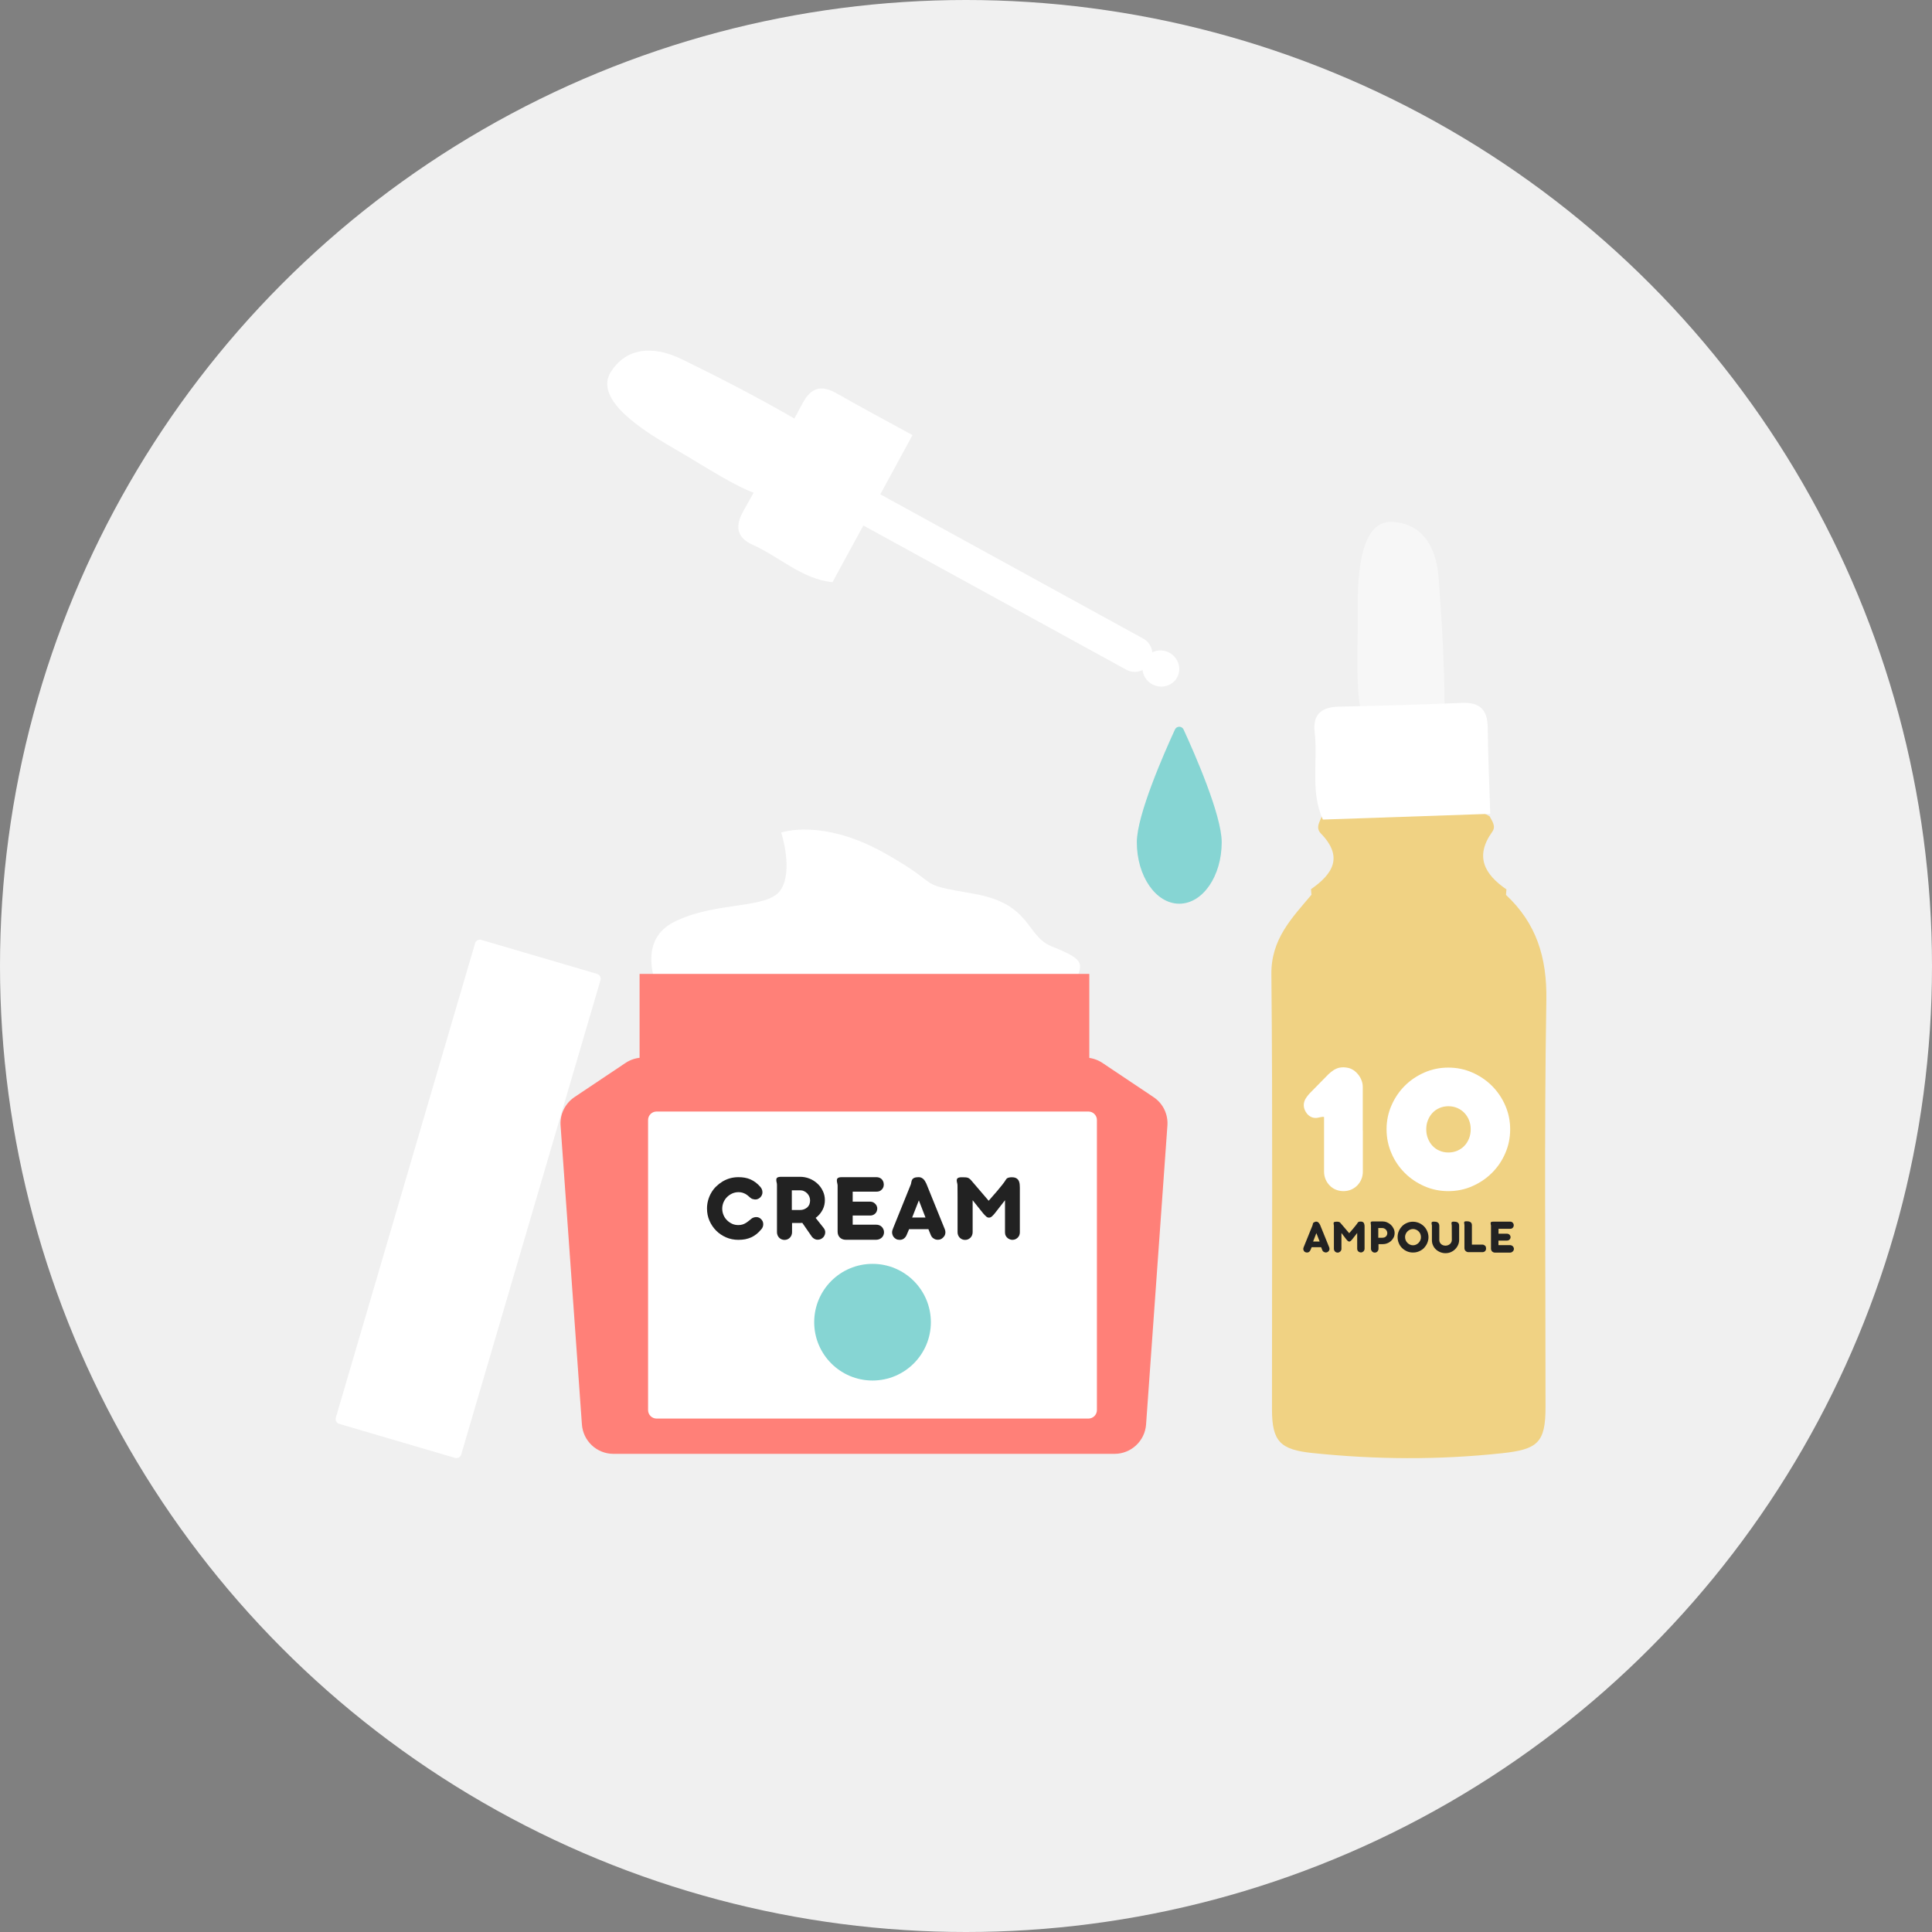 <?xml version="1.0" encoding="utf-8"?>
<!-- Generator: Adobe Illustrator 26.2.1, SVG Export Plug-In . SVG Version: 6.00 Build 0)  -->
<svg version="1.1" id="Слой_1" xmlns="http://www.w3.org/2000/svg" xmlns:xlink="http://www.w3.org/1999/xlink" x="0px" y="0px"
	 viewBox="0 0 259 259" style="enable-background:new 0 0 259 259;" xml:space="preserve">
<rect x="0" y="0" width="259" height="259" fill="#808080" stroke="none"/>
<style type="text/css">
	.st0{fill:#F0F0F0;}
	.st1{fill:#86D5D3;}
	.st2{fill:#FFFFFF;}
	.st3{fill:#FF8078;}
	.st4{fill:#222222;}
	.st5{fill:#F0D283;}
	.st6{opacity:0.46;fill:#FFFFFF;}
	.st7{fill:#EED081;}
	.st8{fill:#62CBC9;}
	.st9{fill:#FF595A;}
	.st10{fill-rule:evenodd;clip-rule:evenodd;fill:#FF8078;}
	.st11{fill-rule:evenodd;clip-rule:evenodd;fill:#86D5D3;}
	.st12{fill-rule:evenodd;clip-rule:evenodd;fill:#222222;}
	.st13{fill-rule:evenodd;clip-rule:evenodd;fill:#FFFFFF;}
	.st14{fill-rule:evenodd;clip-rule:evenodd;fill:#F0D283;}
	.st15{clip-path:url(#SVGID_00000155848178219838525120000007699708539020076471_);fill:#FFFFFF;}
</style>
<g>
	<g>
		<circle class="st0" cx="129.5" cy="129.5" r="129.5"/>
	</g>
</g>
<g>
	<g>
		<g>
			<path class="st1" d="M163.78,112.91c0,4.55-2.55,8.24-5.69,8.24c-3.14,0-5.69-3.69-5.69-8.24c0-3.65,3.66-11.96,5.11-15.11
				c0.23-0.5,0.93-0.5,1.16,0C160.12,100.95,163.78,109.26,163.78,112.91z"/>
		</g>
		<g>
			<path class="st2" d="M88.6,133.53c0,0-3.82-7.07,1.7-9.9c5.52-2.83,12.45-1.7,14.29-4.24c1.84-2.55,0.14-7.78,0.14-7.78
				s5.45-1.94,13.79,2.72c8.34,4.67,3.76,4.06,11.99,5.48c7.85,1.36,6.95,5.66,10.5,7.07c5.83,2.32,3.21,2.42,3.07,6.52L88.6,133.53
				z"/>
			<path class="st3" d="M145.44,141.78H86.21c-0.84,0-1.66,0.25-2.36,0.72l-6.83,4.57c-1.26,0.85-1.98,2.31-1.87,3.82l2.86,40.07
				c0.16,2.22,2,3.94,4.23,3.94h67.17c2.22,0,4.07-1.72,4.23-3.94l2.86-40.07c0.11-1.52-0.6-2.98-1.87-3.82l-6.83-4.57
				C147.1,142.03,146.28,141.78,145.44,141.78z"/>
			<path class="st2" d="M145.91,190.17H88.02c-0.63,0-1.14-0.51-1.14-1.14v-38.88c0-0.63,0.51-1.14,1.14-1.14h57.89
				c0.63,0,1.14,0.51,1.14,1.14v38.88C147.05,189.66,146.54,190.17,145.91,190.17z"/>
			<path class="st2" d="M63.69,126.45l-18.67,63.6c-0.1,0.35,0.1,0.72,0.45,0.83L61,195.44c0.35,0.1,0.72-0.1,0.83-0.45l18.67-63.6
				c0.1-0.35-0.1-0.72-0.45-0.83L64.52,126C64.17,125.89,63.8,126.1,63.69,126.45z"/>
			<g>
				<path class="st4" d="M100.58,160.56c-0.1-0.09-0.2-0.18-0.31-0.27c-0.11-0.09-0.23-0.17-0.35-0.24
					c-0.13-0.07-0.27-0.12-0.42-0.17c-0.15-0.04-0.32-0.06-0.5-0.06c-0.3,0-0.58,0.06-0.85,0.18c-0.26,0.12-0.49,0.28-0.69,0.48
					c-0.2,0.2-0.35,0.43-0.47,0.7c-0.11,0.27-0.17,0.55-0.17,0.85c0,0.3,0.06,0.58,0.17,0.85c0.11,0.27,0.27,0.5,0.47,0.7
					c0.2,0.2,0.43,0.36,0.69,0.48c0.26,0.12,0.54,0.17,0.84,0.17c0.21,0,0.4-0.03,0.56-0.08c0.16-0.05,0.31-0.12,0.45-0.21
					c0.14-0.09,0.27-0.18,0.4-0.29c0.13-0.11,0.27-0.22,0.41-0.33c0.09-0.05,0.18-0.09,0.28-0.12c0.1-0.03,0.21-0.04,0.31-0.04
					c0.11,0,0.21,0.02,0.31,0.06c0.1,0.04,0.19,0.09,0.27,0.17c0.22,0.19,0.34,0.43,0.34,0.72c0,0.13-0.02,0.26-0.07,0.38
					c-0.04,0.12-0.12,0.24-0.23,0.35c-0.2,0.24-0.41,0.45-0.63,0.62c-0.22,0.17-0.45,0.31-0.69,0.42c-0.25,0.11-0.51,0.19-0.79,0.25
					c-0.28,0.05-0.59,0.08-0.93,0.08c-0.58,0-1.13-0.11-1.64-0.33c-0.51-0.22-0.95-0.52-1.33-0.9c-0.38-0.38-0.68-0.83-0.9-1.33
					c-0.22-0.51-0.33-1.05-0.33-1.64c0-0.38,0.05-0.75,0.15-1.11c0.1-0.36,0.24-0.69,0.42-1c0.18-0.31,0.4-0.6,0.66-0.85
					c0.26-0.25,0.54-0.47,0.85-0.66c0.31-0.18,0.64-0.33,1-0.43c0.36-0.1,0.73-0.15,1.12-0.15c0.31,0,0.61,0.02,0.87,0.07
					c0.27,0.05,0.52,0.12,0.76,0.23c0.24,0.11,0.47,0.24,0.68,0.4c0.22,0.16,0.43,0.36,0.63,0.59c0.09,0.1,0.16,0.21,0.21,0.33
					c0.05,0.12,0.08,0.25,0.08,0.38c0.01,0.11-0.01,0.23-0.06,0.36c-0.05,0.13-0.13,0.25-0.23,0.35c-0.08,0.07-0.17,0.14-0.27,0.19
					c-0.1,0.05-0.21,0.08-0.33,0.09c-0.12,0.01-0.24-0.01-0.37-0.05C100.84,160.74,100.71,160.67,100.58,160.56z"/>
				<path class="st4" d="M110.58,160.89c0,0.44-0.09,0.85-0.27,1.22c-0.18,0.37-0.42,0.69-0.73,0.97c-0.31,0.27-0.66,0.48-1.06,0.64
					c-0.4,0.15-0.82,0.23-1.27,0.23h-1.07v1.25c0,0.14-0.03,0.27-0.08,0.4c-0.05,0.12-0.12,0.23-0.21,0.32
					c-0.09,0.09-0.2,0.17-0.32,0.22c-0.12,0.05-0.26,0.08-0.4,0.08c-0.14,0-0.28-0.03-0.4-0.08c-0.12-0.05-0.23-0.12-0.32-0.22
					c-0.09-0.09-0.16-0.2-0.21-0.32c-0.05-0.12-0.08-0.25-0.08-0.4v-6.37c0-0.11-0.02-0.23-0.05-0.34
					c-0.03-0.11-0.04-0.22-0.04-0.32c0-0.06,0.01-0.12,0.03-0.17c0.02-0.05,0.05-0.1,0.1-0.13c0.05-0.04,0.12-0.06,0.2-0.08
					c0.09-0.02,0.2-0.03,0.33-0.03h2.52c0.44,0,0.87,0.08,1.27,0.24c0.4,0.16,0.75,0.38,1.06,0.67c0.31,0.28,0.55,0.61,0.73,1
					C110.49,160.03,110.58,160.45,110.58,160.89z M108.6,160.95c0-0.18-0.03-0.36-0.1-0.53c-0.07-0.17-0.17-0.31-0.29-0.44
					c-0.12-0.13-0.27-0.23-0.43-0.3c-0.16-0.08-0.34-0.11-0.52-0.11h-1.11v2.64h1.11c0.19,0,0.36-0.03,0.52-0.09
					c0.16-0.06,0.31-0.15,0.43-0.25c0.12-0.11,0.22-0.24,0.29-0.4C108.56,161.3,108.6,161.13,108.6,160.95z M108.8,162.58l1.6,2.02
					c0.09,0.1,0.15,0.22,0.19,0.34c0.04,0.12,0.05,0.25,0.03,0.38c-0.02,0.12-0.05,0.25-0.12,0.36c-0.06,0.12-0.15,0.22-0.26,0.3
					c-0.11,0.09-0.23,0.15-0.36,0.18s-0.25,0.04-0.37,0.03c-0.12-0.02-0.24-0.05-0.35-0.12c-0.11-0.06-0.21-0.15-0.3-0.25l-1.73-2.5
					L108.8,162.58z"/>
				<path class="st4" d="M118.51,165.19c0,0.15-0.03,0.28-0.08,0.4c-0.05,0.12-0.13,0.23-0.22,0.32c-0.1,0.09-0.21,0.16-0.33,0.21
					c-0.13,0.05-0.26,0.08-0.4,0.08h-4.12c-0.16,0-0.3-0.03-0.43-0.08c-0.13-0.05-0.24-0.13-0.34-0.22
					c-0.09-0.09-0.17-0.21-0.22-0.34c-0.05-0.13-0.08-0.27-0.08-0.43v-6.22c-0.01-0.11-0.03-0.23-0.06-0.34
					c-0.03-0.12-0.04-0.23-0.04-0.34c0-0.06,0.01-0.12,0.03-0.17c0.02-0.05,0.05-0.1,0.1-0.13c0.05-0.04,0.12-0.07,0.2-0.09
					c0.08-0.02,0.19-0.03,0.32-0.03h4.64c0.22,0,0.4,0.05,0.55,0.14c0.15,0.09,0.26,0.21,0.33,0.36c0.08,0.14,0.11,0.3,0.12,0.47
					c0,0.17-0.03,0.32-0.11,0.47c-0.07,0.14-0.18,0.26-0.33,0.36c-0.15,0.1-0.33,0.14-0.56,0.14h-3.17v1.34h2.36
					c0.16,0,0.3,0.04,0.43,0.11c0.13,0.08,0.24,0.17,0.33,0.29c0.09,0.12,0.14,0.25,0.17,0.41c0.02,0.15,0,0.31-0.06,0.46
					c-0.07,0.19-0.19,0.33-0.34,0.43c-0.15,0.1-0.33,0.16-0.53,0.16h-2.36v1.23h3.15c0.15,0,0.28,0.02,0.41,0.07
					c0.13,0.05,0.24,0.12,0.33,0.21c0.09,0.09,0.17,0.19,0.22,0.32C118.48,164.91,118.51,165.04,118.51,165.19z"/>
				<path class="st4" d="M123.16,157.81c0.13,0,0.25,0.02,0.35,0.07c0.1,0.05,0.2,0.11,0.28,0.19c0.08,0.08,0.16,0.17,0.22,0.28
					c0.06,0.1,0.12,0.21,0.17,0.32l2.49,6.15c0.02,0.06,0.04,0.12,0.05,0.19c0.01,0.06,0.02,0.13,0.02,0.19
					c0,0.14-0.03,0.27-0.08,0.39c-0.06,0.12-0.14,0.23-0.25,0.33c-0.12,0.12-0.27,0.21-0.43,0.25c-0.16,0.04-0.32,0.04-0.47,0.01
					c-0.16-0.03-0.3-0.11-0.44-0.21c-0.13-0.11-0.23-0.25-0.3-0.43l-0.31-0.76h-2.59l-0.32,0.76c-0.09,0.22-0.23,0.39-0.39,0.51
					c-0.17,0.12-0.36,0.17-0.58,0.16c-0.16,0-0.31-0.03-0.44-0.1c-0.13-0.07-0.24-0.16-0.33-0.27c-0.09-0.11-0.15-0.24-0.19-0.39
					c-0.04-0.15-0.04-0.3-0.01-0.45c0.02-0.07,0.04-0.14,0.07-0.21c0.02-0.07,0.05-0.14,0.08-0.21l2.33-5.77
					c0.03-0.07,0.05-0.15,0.06-0.23c0.01-0.08,0.03-0.15,0.05-0.23c0.02-0.07,0.04-0.14,0.08-0.21c0.03-0.06,0.09-0.12,0.16-0.17
					c0.07-0.05,0.16-0.09,0.28-0.12C122.83,157.83,122.98,157.81,123.16,157.81z M122.28,163.22h1.79l-0.89-2.3L122.28,163.22z"/>
				<path class="st4" d="M130.39,160.9c0,0.47,0,0.89,0,1.28c0,0.39,0,0.76,0,1.1c0,0.34,0,0.67,0,0.99c0,0.31,0,0.62,0,0.93
					c0,0.14-0.03,0.27-0.08,0.4c-0.05,0.12-0.12,0.23-0.21,0.32c-0.09,0.09-0.2,0.16-0.32,0.22c-0.12,0.05-0.26,0.08-0.4,0.08
					c-0.14,0-0.28-0.03-0.4-0.08c-0.12-0.05-0.23-0.13-0.32-0.22c-0.09-0.09-0.16-0.2-0.21-0.32c-0.05-0.12-0.08-0.25-0.08-0.4
					c0-0.49,0-1,0-1.53c0-0.53,0-1.07,0-1.61c0-0.54,0-1.08,0-1.61c0-0.53,0-1.05-0.01-1.55c0-0.11-0.02-0.22-0.05-0.33
					c-0.03-0.11-0.05-0.22-0.05-0.33c0-0.06,0.01-0.12,0.03-0.17c0.02-0.05,0.05-0.1,0.1-0.13c0.05-0.04,0.12-0.07,0.21-0.09
					c0.09-0.02,0.2-0.03,0.34-0.03c0.17,0,0.32,0,0.43,0.01c0.12,0,0.22,0.02,0.31,0.04c0.09,0.02,0.17,0.06,0.24,0.11
					c0.07,0.05,0.15,0.11,0.23,0.2l2.39,2.79c0.47-0.53,0.85-0.97,1.14-1.31c0.29-0.34,0.51-0.62,0.68-0.83
					c0.16-0.21,0.28-0.36,0.34-0.46c0.06-0.1,0.11-0.16,0.13-0.2c0.03-0.05,0.06-0.09,0.1-0.14c0.04-0.04,0.09-0.08,0.15-0.11
					c0.07-0.03,0.14-0.06,0.24-0.07c0.09-0.02,0.21-0.03,0.35-0.03c0.19,0,0.35,0.03,0.48,0.08c0.13,0.06,0.23,0.13,0.31,0.22
					c0.08,0.09,0.13,0.2,0.17,0.32c0.04,0.12,0.06,0.24,0.07,0.37c0.01,0.13,0.02,0.25,0.02,0.38c0,0.13,0,0.24,0,0.35v5.65
					c0,0.14-0.02,0.27-0.07,0.4c-0.05,0.12-0.12,0.23-0.21,0.32c-0.09,0.09-0.2,0.16-0.32,0.22c-0.12,0.05-0.26,0.08-0.4,0.08
					c-0.1,0-0.21-0.02-0.32-0.06c-0.12-0.04-0.22-0.1-0.32-0.18c-0.1-0.08-0.18-0.18-0.25-0.31c-0.07-0.13-0.1-0.28-0.1-0.47v-4.29
					l-1.38,1.77c-0.13,0.16-0.26,0.29-0.38,0.4c-0.12,0.11-0.25,0.16-0.39,0.16c-0.07,0-0.14-0.01-0.2-0.04
					c-0.06-0.02-0.12-0.06-0.17-0.11c-0.06-0.05-0.12-0.11-0.18-0.17c-0.06-0.07-0.13-0.15-0.22-0.24L130.39,160.9z"/>
			</g>
			<rect x="85.74" y="130.56" class="st3" width="60.29" height="13.59"/>
			<circle class="st1" cx="116.97" cy="177.25" r="7.82"/>
		</g>
		<g>
			<path class="st2" d="M108.06,57.02c-7.48-4.41-13.98-7.53-16.51-8.79c-4.27-2.13-7.69-1.42-9.63,1.57
				c-2.51,3.86,4.75,8.2,8.62,10.43c4.24,2.44,10.69,6.82,12.71,6.15C105.15,65.73,109.63,57.94,108.06,57.02z"/>
			<g>
				<path class="st2" d="M111.6,78.05c3.58-6.57,7.15-13.15,10.73-19.72c-3.39-1.86-6.81-3.67-10.16-5.59
					c-2.06-1.18-3.45-0.8-4.57,1.31c-2.59,4.84-5.23,9.65-7.93,14.43c-1.14,2.02-0.97,3.57,1.25,4.56
					C104.51,74.64,107.46,77.61,111.6,78.05z"/>
				<path class="st2" d="M154.2,88.84L154.2,88.84c0.63-1.15,0.21-2.6-0.94-3.23L114.9,64.56l-2.29,4.17l38.36,21.04
					C152.12,90.41,153.57,89.99,154.2,88.84z"/>
				<path class="st2" d="M154.46,91.73c1.2,0.66,2.7,0.25,3.34-0.91c0.64-1.17,0.18-2.65-1.02-3.31c-1.2-0.66-2.7-0.25-3.34,0.91
					C152.8,89.59,153.26,91.07,154.46,91.73z"/>
			</g>
		</g>
		<g>
			<g>
				<path class="st5" d="M201.89,119.97c4.08,3.81,5.5,8.39,5.41,14.06c-0.3,18.2-0.1,36.41-0.11,54.61c0,4.77-1.05,5.67-5.87,6.18
					c-8.47,0.91-16.91,0.85-25.37-0.03c-4.29-0.45-5.43-1.52-5.43-5.84c-0.01-19.45,0.11-38.9-0.08-58.35
					c-0.05-4.72,2.75-7.53,5.37-10.65c1.34-1.34,3.07-1.57,4.83-1.59c5.48-0.06,10.95-0.06,16.43,0
					C198.83,118.38,200.55,118.61,201.89,119.97z"/>
				<path class="st5" d="M199.7,109.44c0.34,0.65,0.87,1.33,0.36,2.05c-2.4,3.34-1.04,5.72,1.89,7.74
					c-0.01,0.24-0.03,0.49-0.06,0.73c-8.69-0.42-17.39-0.41-26.08-0.01c-0.02-0.25-0.04-0.5-0.06-0.75
					c2.94-2.04,4.37-4.33,1.33-7.46c-0.76-0.78-0.16-1.6,0.17-2.37C180.82,107.14,196.43,107.19,199.7,109.44z"/>
				<g>
					<path class="st2" d="M177.5,154.79v-5.03c-0.03-0.03-0.09-0.05-0.17-0.04c-0.08,0.01-0.18,0.02-0.28,0.04
						c-0.11,0.02-0.22,0.05-0.34,0.07c-0.12,0.03-0.23,0.04-0.33,0.04c-0.26,0-0.48-0.06-0.68-0.17c-0.2-0.11-0.37-0.25-0.5-0.42
						c-0.13-0.17-0.24-0.35-0.31-0.54c-0.07-0.19-0.11-0.38-0.11-0.56c0-0.32,0.08-0.62,0.25-0.9c0.17-0.28,0.41-0.58,0.73-0.9
						l2.32-2.36c0.21-0.2,0.43-0.38,0.67-0.54c0.24-0.16,0.5-0.27,0.77-0.34c0.19-0.04,0.38-0.06,0.59-0.06
						c0.2,0.01,0.4,0.03,0.59,0.07c0.28,0.06,0.53,0.17,0.77,0.33c0.24,0.17,0.45,0.37,0.63,0.6c0.18,0.23,0.33,0.49,0.43,0.77
						c0.11,0.28,0.16,0.58,0.16,0.89v9.45L177.5,154.79z M182.7,151.54v5.53c0,0.37-0.07,0.71-0.2,1.02
						c-0.13,0.32-0.32,0.59-0.55,0.83c-0.23,0.24-0.51,0.42-0.82,0.56c-0.32,0.13-0.66,0.2-1.02,0.2c-0.38,0-0.72-0.07-1.04-0.2
						c-0.32-0.13-0.59-0.32-0.82-0.56c-0.23-0.24-0.42-0.51-0.55-0.83c-0.13-0.32-0.2-0.66-0.2-1.02v-5.53H182.7z"/>
					<path class="st2" d="M185.88,151.39c0-1.13,0.22-2.2,0.66-3.2c0.44-1.01,1.03-1.88,1.78-2.63c0.75-0.75,1.63-1.34,2.63-1.78
						c1-0.44,2.07-0.66,3.21-0.66c1.14,0,2.21,0.22,3.21,0.66c1,0.44,1.88,1.03,2.63,1.78c0.75,0.75,1.35,1.62,1.79,2.63
						c0.44,1.01,0.66,2.08,0.66,3.2c0,1.14-0.22,2.21-0.66,3.22c-0.44,1.01-1.03,1.88-1.79,2.63c-0.75,0.75-1.63,1.34-2.63,1.78
						c-1,0.44-2.07,0.66-3.21,0.66c-1.14,0-2.21-0.22-3.21-0.66c-1-0.44-1.88-1.03-2.63-1.78c-0.75-0.75-1.35-1.62-1.78-2.63
						C186.1,153.6,185.88,152.53,185.88,151.39z M191.2,151.39c0,0.43,0.07,0.84,0.22,1.22c0.15,0.38,0.35,0.71,0.61,0.99
						c0.26,0.28,0.57,0.5,0.94,0.66c0.37,0.16,0.76,0.24,1.2,0.24c0.43,0,0.83-0.08,1.2-0.24c0.37-0.16,0.68-0.38,0.95-0.66
						c0.27-0.28,0.47-0.61,0.62-0.99c0.15-0.38,0.22-0.79,0.22-1.22c0-0.43-0.07-0.84-0.22-1.21c-0.15-0.38-0.36-0.7-0.62-0.98
						c-0.27-0.28-0.58-0.5-0.95-0.66s-0.76-0.24-1.2-0.24c-0.43,0-0.83,0.08-1.2,0.24c-0.37,0.16-0.68,0.38-0.94,0.66
						c-0.26,0.28-0.46,0.6-0.61,0.98C191.27,150.55,191.2,150.96,191.2,151.39z"/>
				</g>
				<g>
					<path class="st4" d="M176.46,163.77c0.06,0,0.12,0.01,0.17,0.04c0.05,0.02,0.1,0.06,0.14,0.1c0.04,0.04,0.08,0.09,0.11,0.14
						c0.03,0.05,0.06,0.1,0.09,0.16l1.23,3.03c0.01,0.03,0.02,0.06,0.02,0.09c0.01,0.03,0.01,0.06,0.01,0.09
						c0,0.07-0.01,0.13-0.04,0.19c-0.03,0.06-0.07,0.12-0.12,0.16c-0.06,0.06-0.13,0.1-0.21,0.12c-0.08,0.02-0.16,0.02-0.23,0
						c-0.08-0.02-0.15-0.05-0.22-0.1c-0.07-0.05-0.12-0.12-0.15-0.21l-0.15-0.38h-1.27l-0.16,0.38c-0.05,0.11-0.11,0.19-0.19,0.25
						c-0.08,0.06-0.18,0.09-0.29,0.08c-0.08,0-0.15-0.02-0.22-0.05c-0.07-0.03-0.12-0.08-0.16-0.13c-0.04-0.06-0.07-0.12-0.09-0.19
						c-0.02-0.07-0.02-0.15,0-0.22c0.01-0.04,0.02-0.07,0.03-0.1c0.01-0.03,0.02-0.07,0.04-0.1l1.15-2.84
						c0.01-0.04,0.02-0.07,0.03-0.11c0.01-0.04,0.01-0.08,0.02-0.11c0.01-0.04,0.02-0.07,0.04-0.1c0.02-0.03,0.04-0.06,0.08-0.08
						c0.04-0.02,0.08-0.04,0.14-0.06C176.3,163.78,176.37,163.77,176.46,163.77z M176.03,166.44h0.88l-0.44-1.13L176.03,166.44z"/>
					<path class="st4" d="M179.83,165.29c0,0.23,0,0.44,0,0.63c0,0.19,0,0.37,0,0.54c0,0.17,0,0.33,0,0.49c0,0.15,0,0.31,0,0.46
						c0,0.07-0.01,0.14-0.04,0.2c-0.03,0.06-0.06,0.11-0.11,0.16c-0.04,0.04-0.1,0.08-0.16,0.11c-0.06,0.03-0.13,0.04-0.2,0.04
						c-0.07,0-0.14-0.01-0.2-0.04c-0.06-0.03-0.11-0.06-0.16-0.11c-0.04-0.04-0.08-0.1-0.1-0.16c-0.03-0.06-0.04-0.13-0.04-0.2
						c0-0.24,0-0.49,0-0.75c0-0.26,0-0.52,0-0.79c0-0.27,0-0.53,0-0.79c0-0.26,0-0.52,0-0.76c0-0.06-0.01-0.11-0.02-0.16
						c-0.02-0.05-0.02-0.11-0.02-0.16c0-0.03,0-0.06,0.01-0.09c0.01-0.03,0.02-0.05,0.05-0.07c0.02-0.02,0.06-0.03,0.1-0.04
						c0.04-0.01,0.1-0.02,0.17-0.02c0.09,0,0.16,0,0.21,0c0.06,0,0.11,0.01,0.15,0.02c0.04,0.01,0.08,0.03,0.12,0.05
						c0.04,0.02,0.07,0.06,0.11,0.1l1.17,1.37c0.23-0.26,0.42-0.48,0.56-0.65c0.14-0.17,0.25-0.31,0.33-0.41
						c0.08-0.1,0.14-0.18,0.17-0.22c0.03-0.05,0.05-0.08,0.06-0.1c0.02-0.02,0.03-0.05,0.05-0.07c0.02-0.02,0.04-0.04,0.08-0.06
						c0.03-0.02,0.07-0.03,0.12-0.04c0.05-0.01,0.1-0.01,0.17-0.01c0.1,0,0.17,0.01,0.24,0.04c0.06,0.03,0.11,0.06,0.15,0.11
						c0.04,0.05,0.07,0.1,0.08,0.16c0.02,0.06,0.03,0.12,0.04,0.18c0.01,0.06,0.01,0.13,0.01,0.19c0,0.06,0,0.12,0,0.17v2.78
						c0,0.07-0.01,0.14-0.04,0.2c-0.02,0.06-0.06,0.11-0.1,0.16c-0.04,0.04-0.1,0.08-0.16,0.11c-0.06,0.03-0.13,0.04-0.2,0.04
						c-0.05,0-0.1-0.01-0.16-0.03c-0.06-0.02-0.11-0.05-0.16-0.09c-0.05-0.04-0.09-0.09-0.12-0.15c-0.03-0.06-0.05-0.14-0.05-0.23
						v-2.11l-0.68,0.87c-0.07,0.08-0.13,0.14-0.19,0.2c-0.06,0.05-0.12,0.08-0.19,0.08c-0.04,0-0.07-0.01-0.1-0.02
						c-0.03-0.01-0.06-0.03-0.09-0.05c-0.03-0.02-0.06-0.05-0.09-0.09c-0.03-0.03-0.07-0.07-0.11-0.12L179.83,165.29z"/>
					<path class="st4" d="M186.96,165.29c0,0.22-0.04,0.42-0.13,0.6c-0.09,0.18-0.21,0.34-0.36,0.48c-0.15,0.13-0.32,0.24-0.52,0.31
						c-0.2,0.08-0.41,0.11-0.62,0.11h-0.53v0.62c0,0.07-0.01,0.14-0.04,0.2c-0.03,0.06-0.06,0.11-0.1,0.16
						c-0.04,0.05-0.1,0.08-0.16,0.11c-0.06,0.03-0.13,0.04-0.2,0.04c-0.07,0-0.14-0.01-0.2-0.04c-0.06-0.03-0.11-0.06-0.16-0.11
						c-0.04-0.05-0.08-0.1-0.11-0.16c-0.03-0.06-0.04-0.13-0.04-0.2v-3.14c0-0.06-0.01-0.11-0.02-0.17
						c-0.01-0.06-0.02-0.11-0.02-0.16c0-0.03,0-0.06,0.01-0.09c0.01-0.03,0.03-0.05,0.05-0.06c0.02-0.02,0.06-0.03,0.1-0.04
						c0.04-0.01,0.1-0.01,0.16-0.01h1.24c0.22,0,0.43,0.04,0.62,0.12c0.2,0.08,0.37,0.19,0.52,0.33c0.15,0.14,0.27,0.3,0.36,0.49
						C186.91,164.87,186.96,165.07,186.96,165.29z M185.98,165.32c0-0.09-0.02-0.18-0.05-0.26c-0.03-0.08-0.08-0.15-0.14-0.22
						c-0.06-0.06-0.13-0.11-0.21-0.15c-0.08-0.04-0.17-0.06-0.26-0.06h-0.55v1.3h0.55c0.09,0,0.18-0.02,0.26-0.04
						c0.08-0.03,0.15-0.07,0.21-0.13c0.06-0.05,0.11-0.12,0.14-0.2C185.96,165.49,185.98,165.41,185.98,165.32z"/>
					<path class="st4" d="M187.36,165.84c0-0.28,0.05-0.55,0.16-0.8c0.11-0.25,0.26-0.47,0.44-0.66c0.19-0.19,0.41-0.34,0.66-0.44
						c0.25-0.11,0.52-0.16,0.81-0.16c0.19,0,0.37,0.03,0.55,0.08c0.18,0.05,0.34,0.12,0.49,0.21c0.15,0.09,0.29,0.2,0.42,0.32
						c0.13,0.13,0.23,0.27,0.32,0.42c0.09,0.15,0.16,0.32,0.21,0.49c0.05,0.18,0.08,0.36,0.08,0.55c0,0.19-0.02,0.37-0.08,0.55
						c-0.05,0.18-0.12,0.34-0.21,0.49s-0.2,0.29-0.32,0.42c-0.12,0.13-0.26,0.23-0.42,0.32c-0.15,0.09-0.32,0.16-0.49,0.21
						c-0.17,0.05-0.36,0.07-0.55,0.07c-0.29,0-0.56-0.05-0.81-0.16c-0.25-0.11-0.47-0.26-0.66-0.44c-0.19-0.19-0.34-0.41-0.44-0.66
						C187.41,166.4,187.36,166.13,187.36,165.84z M188.36,165.85c0,0.14,0.03,0.28,0.08,0.41c0.06,0.13,0.13,0.25,0.23,0.35
						c0.1,0.1,0.21,0.18,0.34,0.24c0.13,0.06,0.27,0.09,0.42,0.09c0.15,0,0.28-0.03,0.41-0.09c0.13-0.06,0.24-0.14,0.34-0.24
						c0.1-0.1,0.17-0.22,0.23-0.35c0.06-0.13,0.08-0.27,0.08-0.42s-0.03-0.28-0.08-0.42c-0.06-0.13-0.13-0.25-0.23-0.34
						c-0.1-0.1-0.21-0.18-0.34-0.23c-0.13-0.06-0.27-0.09-0.41-0.09c-0.15,0-0.29,0.03-0.42,0.09c-0.13,0.06-0.24,0.14-0.34,0.24
						c-0.1,0.1-0.17,0.21-0.23,0.35C188.38,165.57,188.36,165.71,188.36,165.85z"/>
					<path class="st4" d="M191.96,164.31c0-0.06-0.01-0.11-0.03-0.17c-0.01-0.06-0.02-0.11-0.02-0.16c0-0.03,0-0.06,0.01-0.09
						c0.01-0.03,0.03-0.05,0.05-0.07c0.02-0.02,0.06-0.03,0.1-0.04c0.04-0.01,0.1-0.01,0.16-0.01c0.09,0,0.18,0.01,0.27,0.02
						c0.08,0.01,0.16,0.04,0.22,0.08c0.06,0.04,0.12,0.09,0.16,0.16c0.04,0.07,0.06,0.16,0.07,0.27v1.94c0,0.1,0.02,0.2,0.06,0.29
						c0.04,0.09,0.1,0.17,0.17,0.24c0.07,0.07,0.16,0.12,0.26,0.16c0.1,0.04,0.22,0.06,0.35,0.06c0.11,0,0.22-0.02,0.32-0.06
						c0.1-0.04,0.19-0.09,0.27-0.16c0.08-0.07,0.14-0.15,0.18-0.24c0.04-0.09,0.07-0.19,0.07-0.29l-0.01-1.93
						c0-0.06-0.01-0.11-0.02-0.17c-0.01-0.06-0.02-0.11-0.02-0.16c0-0.03,0-0.06,0.01-0.09c0.01-0.03,0.03-0.05,0.05-0.07
						c0.02-0.02,0.06-0.03,0.1-0.04c0.04-0.01,0.09-0.01,0.16-0.01c0.09,0,0.17,0.01,0.26,0.02c0.09,0.01,0.16,0.04,0.23,0.08
						c0.07,0.04,0.12,0.09,0.16,0.16s0.06,0.16,0.06,0.28l0,1.93c0,0.16-0.03,0.31-0.07,0.46c-0.05,0.15-0.11,0.29-0.19,0.42
						c-0.08,0.13-0.18,0.25-0.29,0.36c-0.11,0.11-0.23,0.2-0.37,0.28c-0.14,0.08-0.28,0.14-0.43,0.18
						c-0.16,0.04-0.32,0.06-0.48,0.06c-0.25,0-0.49-0.05-0.71-0.14c-0.22-0.09-0.42-0.22-0.58-0.37c-0.17-0.16-0.3-0.34-0.39-0.56
						c-0.1-0.21-0.14-0.44-0.14-0.69L191.96,164.31z"/>
					<path class="st4" d="M199.22,167.36c0,0.07-0.01,0.14-0.03,0.2c-0.02,0.06-0.06,0.11-0.1,0.16c-0.04,0.04-0.09,0.08-0.15,0.1
						c-0.06,0.03-0.12,0.04-0.18,0.04h-1.93c-0.07,0-0.14-0.02-0.2-0.05c-0.06-0.03-0.12-0.07-0.16-0.11
						c-0.05-0.05-0.08-0.1-0.11-0.17c-0.03-0.06-0.04-0.13-0.04-0.21v-3.07c0-0.06-0.01-0.11-0.02-0.17
						c-0.01-0.06-0.02-0.11-0.02-0.16c0-0.03,0-0.06,0.01-0.09c0.01-0.03,0.03-0.05,0.05-0.06c0.02-0.02,0.06-0.03,0.1-0.04
						c0.04-0.01,0.1-0.01,0.16-0.01c0.1,0,0.19,0.01,0.27,0.02c0.09,0.02,0.16,0.04,0.23,0.08c0.07,0.04,0.12,0.09,0.16,0.16
						c0.04,0.07,0.06,0.16,0.06,0.27v2.6h1.41c0.07,0,0.13,0.01,0.19,0.04c0.06,0.03,0.11,0.06,0.16,0.1
						c0.05,0.04,0.08,0.1,0.11,0.16C199.21,167.23,199.22,167.29,199.22,167.36z"/>
					<path class="st4" d="M202.95,167.41c0,0.07-0.01,0.14-0.04,0.2c-0.03,0.06-0.06,0.11-0.11,0.16c-0.05,0.04-0.1,0.08-0.16,0.11
						c-0.06,0.03-0.13,0.04-0.2,0.04h-2.03c-0.08,0-0.15-0.01-0.21-0.04c-0.06-0.03-0.12-0.06-0.17-0.11
						c-0.05-0.05-0.08-0.1-0.11-0.17c-0.03-0.06-0.04-0.14-0.04-0.21v-3.06c0-0.06-0.01-0.11-0.03-0.17
						c-0.01-0.06-0.02-0.11-0.02-0.17c0-0.03,0-0.06,0.01-0.09c0.01-0.03,0.02-0.05,0.05-0.07c0.02-0.02,0.06-0.03,0.1-0.04
						c0.04-0.01,0.09-0.02,0.16-0.02h2.29c0.11,0,0.2,0.02,0.27,0.07c0.07,0.05,0.13,0.11,0.16,0.18c0.04,0.07,0.06,0.15,0.06,0.23
						c0,0.08-0.02,0.16-0.05,0.23c-0.04,0.07-0.09,0.13-0.16,0.18c-0.07,0.05-0.16,0.07-0.27,0.07h-1.56v0.66h1.16
						c0.08,0,0.15,0.02,0.21,0.06c0.07,0.04,0.12,0.08,0.16,0.14c0.04,0.06,0.07,0.12,0.08,0.2c0.01,0.08,0,0.15-0.03,0.23
						c-0.04,0.09-0.09,0.16-0.17,0.21c-0.08,0.05-0.16,0.08-0.26,0.08h-1.16v0.61h1.55c0.07,0,0.14,0.01,0.2,0.04
						s0.12,0.06,0.16,0.1c0.05,0.04,0.08,0.1,0.11,0.16C202.94,167.27,202.95,167.34,202.95,167.41z"/>
				</g>
			</g>
			<g>
				<path class="st6" d="M193.67,96.15c0-8.68-0.62-15.87-0.81-18.69c-0.34-4.76-2.68-7.35-6.25-7.5c-4.6-0.2-4.65,8.25-4.6,12.72
					c0.05,4.89-0.45,12.67,1.16,14.07C184.69,98.06,193.67,97.97,193.67,96.15z"/>
				<g>
					<path class="st2" d="M177.34,109.87c7.48-0.26,14.96-0.51,22.44-0.77c-0.12-3.87-0.3-7.73-0.34-11.6
						c-0.03-2.37-1.07-3.37-3.45-3.27c-5.48,0.23-10.97,0.39-16.46,0.5c-2.32,0.05-3.57,0.98-3.29,3.4
						C176.69,102.04,175.63,106.09,177.34,109.87z"/>
				</g>
			</g>
		</g>
	</g>
</g>
</svg>
